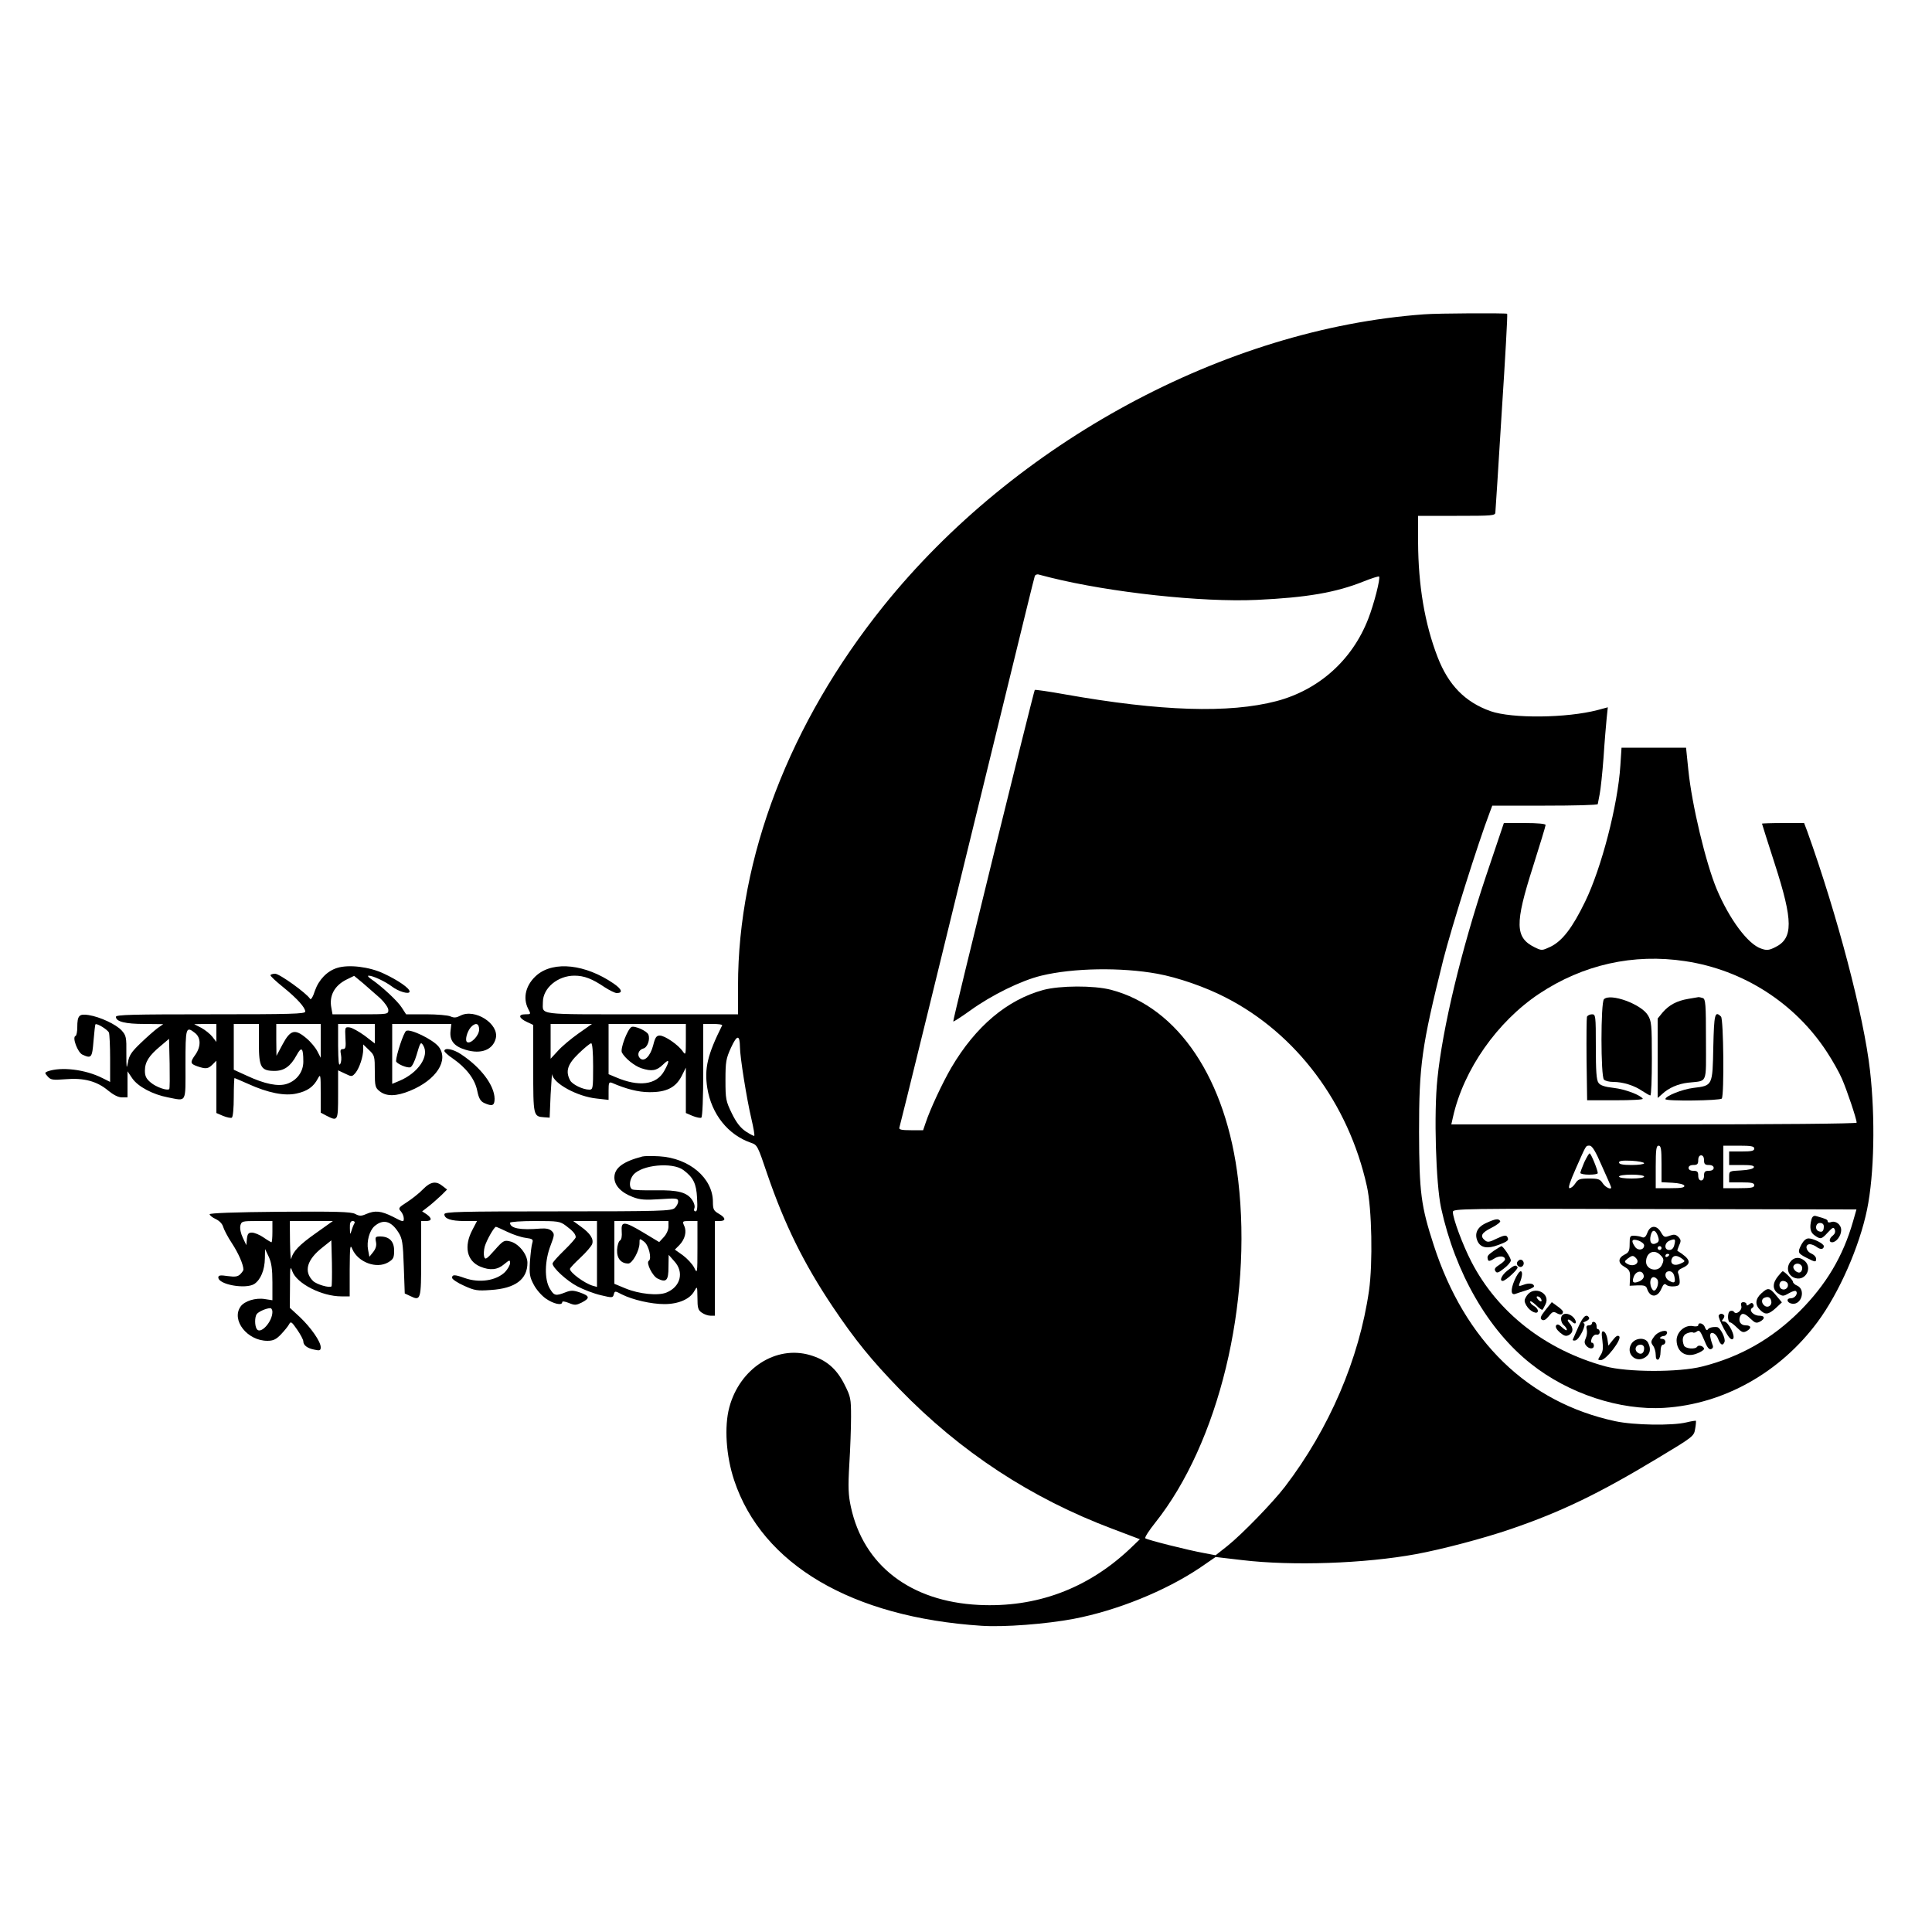 <?xml version="1.0" standalone="no"?>
<!DOCTYPE svg PUBLIC "-//W3C//DTD SVG 20010904//EN"
 "http://www.w3.org/TR/2001/REC-SVG-20010904/DTD/svg10.dtd">
<svg version="1.0" xmlns="http://www.w3.org/2000/svg"
 width="1000pt" height="1000pt" viewBox="0 0 1000 1000"
 preserveAspectRatio="xMidYMid meet">
<g transform="translate(0,1000) scale(0.1,-0.1)"
fill="#000000" stroke="none">
<path d="M7370 8373 c-1030 -75 -2116 -662 -2798 -1511 -485 -604 -752 -1301
-752 -1964 l0 -148 -499 0 c-551 0 -511 -5 -511 63 0 73 77 137 163 137 51 0
92 -16 157 -60 25 -16 53 -30 62 -30 34 0 27 20 -17 50 -145 99 -307 117 -395
44 -58 -49 -76 -118 -46 -176 15 -28 14 -28 -15 -28 -39 0 -34 -20 9 -40 l32
-15 0 -226 c0 -246 0 -248 57 -252 l28 -2 5 120 c4 66 7 113 8 104 6 -47 131
-115 230 -125 l62 -7 0 48 c0 41 2 46 18 40 71 -31 136 -48 192 -48 88 -1 137
23 168 83 l22 44 0 -117 0 -118 35 -15 c20 -8 40 -12 45 -9 6 4 10 104 10 246
l0 239 51 0 c28 0 49 -3 47 -7 -76 -152 -93 -223 -77 -325 22 -135 107 -242
226 -283 33 -11 35 -16 84 -161 89 -260 189 -464 340 -689 115 -171 198 -273
344 -424 316 -326 682 -566 1105 -725 l140 -53 -52 -50 c-220 -207 -485 -305
-783 -290 -353 18 -596 205 -661 508 -13 60 -15 101 -8 219 5 80 9 191 9 246
0 96 -2 105 -35 170 -41 81 -95 126 -177 150 -177 52 -364 -69 -418 -270 -27
-100 -17 -252 25 -378 145 -436 609 -709 1280 -753 116 -8 335 9 478 36 224
43 473 144 651 263 l83 57 137 -16 c260 -31 635 -18 901 31 131 24 352 82 491
130 260 89 455 183 760 367 183 110 187 113 193 151 4 21 5 40 4 42 -2 1 -24
-2 -48 -8 -73 -18 -273 -15 -370 6 -451 97 -778 414 -939 911 -66 203 -75 272
-76 585 0 347 13 443 126 895 41 161 179 601 241 763 l12 32 273 0 c150 0 273
3 273 8 1 4 5 27 10 52 5 25 14 110 20 190 5 80 13 171 16 202 l6 57 -52 -14
c-161 -42 -443 -45 -555 -6 -132 47 -218 135 -274 280 -67 173 -100 372 -101
594 l0 137 200 0 c184 0 200 1 200 18 1 9 16 243 33 520 18 277 31 505 28 508
-5 4 -358 3 -431 -3z m-1935 -1362 c313 -78 787 -129 1070 -116 259 12 409 38
552 95 42 17 78 28 81 26 8 -9 -26 -142 -56 -219 -83 -214 -256 -368 -475
-426 -245 -64 -599 -53 -1095 35 -83 15 -154 25 -156 23 -6 -8 -426 -1712
-422 -1716 2 -2 41 23 87 56 112 81 265 156 369 181 164 40 413 44 600 10 105
-19 248 -68 354 -123 366 -187 636 -548 731 -977 26 -116 31 -398 11 -540 -51
-355 -206 -715 -435 -1015 -62 -81 -222 -246 -297 -306 l-62 -49 -58 11 c-84
15 -298 69 -306 77 -4 4 19 40 51 80 329 413 504 1136 430 1772 -61 524 -310
896 -659 987 -89 23 -264 22 -350 -1 -187 -51 -350 -188 -476 -402 -46 -79
-110 -216 -133 -286 l-13 -38 -63 0 c-47 0 -63 3 -60 13 4 11 211 853 555
2262 78 319 143 586 146 593 2 7 12 11 21 8 10 -3 36 -9 58 -15z m-2442 -2361
c-38 -27 -86 -67 -106 -90 l-37 -40 0 90 0 90 107 0 107 0 -71 -50z m557 -32
c0 -79 -1 -81 -16 -60 -23 34 -93 82 -119 82 -17 0 -24 -9 -34 -50 -15 -58
-47 -89 -69 -67 -16 17 -7 43 18 50 21 5 36 47 26 72 -7 19 -73 48 -88 39 -21
-13 -59 -114 -49 -132 16 -30 65 -69 100 -81 54 -18 80 -13 112 18 35 35 37
21 6 -34 -40 -70 -130 -82 -249 -31 l-38 16 0 130 0 130 200 0 200 0 0 -82z
m280 -38 c0 -50 35 -269 59 -370 11 -47 18 -87 15 -89 -2 -2 -21 8 -43 22 -28
19 -49 45 -73 94 -31 64 -33 74 -33 173 0 95 3 111 29 168 31 67 45 68 46 2z
m-760 -100 c0 -114 -1 -120 -20 -120 -33 0 -88 27 -99 48 -25 47 -14 83 44
139 30 29 59 53 65 53 6 0 10 -45 10 -120z"/>
<path d="M8387 6038 c-13 -205 -98 -531 -182 -704 -66 -136 -118 -204 -179
-234 -45 -21 -46 -21 -83 -3 -101 50 -103 121 -9 415 36 114 66 212 66 218 0
6 -40 10 -108 10 l-108 0 -93 -276 c-128 -383 -225 -787 -251 -1048 -19 -177
-8 -543 19 -668 73 -335 243 -632 465 -807 195 -155 461 -242 690 -228 308 19
600 183 794 445 111 150 216 388 256 582 37 181 43 474 15 720 -32 282 -169
803 -325 1238 l-16 42 -109 0 c-60 0 -109 -2 -109 -3 0 -2 30 -96 66 -208 96
-297 96 -386 2 -432 -32 -16 -44 -17 -72 -7 -68 22 -164 151 -230 307 -57 136
-129 438 -147 616 l-12 117 -167 0 -167 0 -6 -92z m336 -1013 c300 -45 568
-217 733 -470 29 -44 64 -106 78 -139 25 -57 76 -208 76 -227 0 -5 -394 -9
-1049 -9 l-1049 0 9 40 c55 244 228 491 445 636 227 151 488 210 757 169z
m-433 -1057 c25 -56 47 -105 48 -110 8 -20 -27 -6 -42 17 -14 22 -24 25 -71
25 -47 0 -57 -3 -71 -25 -9 -14 -22 -25 -30 -25 -9 0 2 33 33 103 55 124 50
117 71 117 13 0 31 -30 62 -102z m310 7 l0 -94 57 -3 c34 -2 58 -8 61 -15 3
-10 -16 -13 -72 -13 l-76 0 0 110 c0 91 3 110 15 110 12 0 15 -17 15 -95z
m480 80 c0 -12 -14 -15 -65 -15 l-65 0 0 -35 0 -35 66 0 c48 0 65 -3 62 -12
-3 -8 -28 -14 -66 -16 -61 -3 -62 -3 -62 -32 l0 -30 65 0 c51 0 65 -3 65 -15
0 -12 -16 -15 -80 -15 l-80 0 0 110 0 110 80 0 c64 0 80 -3 80 -15z m-260 -60
c0 -20 5 -25 25 -25 16 0 25 -6 25 -15 0 -9 -9 -15 -25 -15 -20 0 -25 -5 -25
-25 0 -16 -6 -25 -15 -25 -9 0 -15 9 -15 25 0 20 -5 25 -25 25 -16 0 -25 6
-25 15 0 9 9 15 25 15 20 0 25 5 25 25 0 16 6 25 15 25 9 0 15 -9 15 -25z
m-310 -16 c0 -5 -29 -9 -65 -9 -45 0 -65 4 -65 13 0 9 18 11 65 9 36 -2 65 -8
65 -13z m0 -69 c0 -6 -28 -10 -65 -10 -37 0 -65 4 -65 10 0 6 28 10 65 10 37
0 65 -4 65 -10z m1081 -233 c-52 -181 -139 -326 -275 -463 -146 -145 -308
-237 -505 -287 -122 -31 -389 -30 -503 1 -309 85 -556 278 -692 541 -45 87
-96 224 -96 258 0 17 39 18 1044 15 l1045 -2 -18 -63z"/>
<path d="M8302 4828 c-17 -17 -17 -399 0 -416 7 -7 28 -12 48 -12 50 0 108
-18 149 -46 20 -13 39 -24 43 -24 5 0 8 86 8 191 0 176 -2 194 -21 225 -35 57
-194 115 -227 82z"/>
<path d="M8739 4830 c-60 -10 -100 -32 -133 -70 l-26 -32 0 -206 0 -205 23 20
c34 32 82 53 134 59 104 12 93 -14 93 223 0 181 -2 210 -16 215 -9 3 -19 5
-22 5 -4 -1 -28 -5 -53 -9z"/>
<path d="M8214 4737 c-2 -7 -3 -107 -2 -222 l3 -210 146 0 c81 0 145 3 142 8
-12 19 -90 49 -150 56 -46 5 -70 13 -79 26 -11 14 -14 61 -14 187 0 162 -1
168 -20 168 -11 0 -23 -6 -26 -13z"/>
<path d="M8868 4580 c-4 -200 -3 -199 -103 -211 -58 -7 -145 -42 -145 -58 0
-12 285 -8 292 3 13 20 9 411 -4 424 -32 32 -36 14 -40 -158z"/>
<path d="M8200 3984 c-11 -26 -20 -50 -20 -55 0 -5 20 -9 45 -9 25 0 45 3 45
8 0 16 -35 102 -42 102 -4 0 -16 -21 -28 -46z"/>
<path d="M9376 3688 c-11 -42 -6 -67 16 -82 31 -22 36 -21 69 15 25 27 30 29
36 14 4 -11 0 -22 -10 -30 -20 -15 -22 -35 -4 -35 22 0 47 34 47 63 0 29 -29
51 -54 41 -9 -3 -16 -1 -16 4 0 10 -8 13 -61 28 -11 3 -19 -3 -23 -18z m64
-36 c0 -24 -8 -32 -26 -25 -22 8 -17 43 6 43 13 0 20 -7 20 -18z"/>
<path d="M7693 3670 c-47 -21 -63 -55 -45 -95 16 -34 52 -40 107 -19 51 19 57
25 46 43 -6 9 -18 7 -54 -10 -38 -19 -48 -20 -61 -9 -27 22 -18 39 34 65 28
14 48 30 45 35 -9 14 -24 12 -72 -10z"/>
<path d="M8527 3620 c-8 -22 -16 -28 -27 -24 -8 4 -26 7 -40 8 -23 1 -25 -3
-25 -42 0 -35 -4 -45 -25 -55 -36 -18 -37 -44 -2 -64 26 -15 30 -23 29 -58
l-2 -40 42 2 c33 1 43 -2 48 -17 15 -48 55 -48 75 1 10 23 16 27 26 18 7 -6
25 -9 41 -7 23 2 28 8 27 28 -1 14 -4 32 -8 40 -4 10 3 19 24 28 48 22 40 46
-28 88 -1 1 3 13 9 28 11 23 10 29 -4 44 -14 13 -22 14 -45 6 -26 -10 -30 -8
-45 18 -22 38 -55 37 -70 -2z m54 -17 c7 -20 6 -28 -3 -35 -28 -17 -43 0 -34
38 8 32 24 31 37 -3z m-71 -49 c0 -24 -31 -29 -46 -9 -24 33 -18 45 16 34 17
-6 30 -17 30 -25z m156 1 c-4 -16 -13 -25 -26 -25 -28 0 -26 38 3 49 28 11 31
8 23 -24z m-66 -15 c0 -5 -4 -10 -10 -10 -5 0 -10 5 -10 10 0 6 5 10 10 10 6
0 10 -4 10 -10z m-6 -36 c19 -18 20 -28 6 -55 -20 -36 -80 -21 -80 20 0 48 42
68 74 35z m46 2 c0 -3 -4 -8 -10 -11 -5 -3 -10 -1 -10 4 0 6 5 11 10 11 6 0
10 -2 10 -4z m-173 -17 c27 -27 -13 -51 -47 -29 -13 9 -12 12 4 25 24 18 29
18 43 4z m238 -3 c19 -14 19 -15 -8 -27 -31 -14 -54 -1 -44 25 8 20 27 20 52
2z m-197 -89 c2 -10 -6 -21 -22 -29 -33 -14 -42 -5 -28 28 14 28 45 30 50 1z
m158 -2 c8 -33 1 -40 -25 -25 -27 14 -28 50 -1 50 13 0 22 -9 26 -25z m-88
-17 c11 -15 -2 -58 -17 -58 -6 0 -13 11 -17 24 -9 39 12 60 34 34z"/>
<path d="M9325 3560 c-22 -42 -20 -47 25 -70 47 -24 50 -24 50 -5 0 9 -11 21
-25 27 -29 13 -34 48 -7 48 9 0 26 -7 36 -15 19 -14 36 -12 36 5 0 13 -54 40
-79 40 -13 0 -26 -12 -36 -30z"/>
<path d="M7732 3526 c-34 -24 -36 -28 -30 -48 3 -7 13 -5 31 7 26 17 57 15 57
-4 0 -5 -13 -17 -30 -28 -21 -13 -27 -22 -20 -32 7 -12 15 -10 44 13 20 15 36
34 36 42 0 15 -40 74 -49 74 -3 -1 -21 -12 -39 -24z"/>
<path d="M9264 3465 c-21 -33 -6 -72 31 -81 52 -13 86 53 47 89 -27 24 -59 21
-78 -8z m63 -21 c3 -8 1 -20 -6 -27 -14 -14 -47 15 -37 32 10 16 36 13 43 -5z"/>
<path d="M7854 3469 c-10 -17 13 -36 27 -22 12 12 4 33 -11 33 -5 0 -12 -5
-16 -11z"/>
<path d="M7803 3424 c-30 -23 -44 -54 -25 -54 15 0 82 62 77 71 -9 14 -17 11
-52 -17z"/>
<path d="M7839 3373 c-21 -49 -19 -79 5 -70 8 3 32 11 55 18 23 7 41 16 41 21
0 15 -26 19 -54 8 -25 -9 -27 -8 -21 7 15 35 17 63 6 63 -7 0 -21 -21 -32 -47z"/>
<path d="M9202 3393 c-29 -36 -28 -69 3 -89 22 -14 26 -14 54 2 17 10 33 15
37 11 12 -12 -5 -37 -27 -37 -26 0 -20 -24 7 -28 49 -7 71 73 27 93 -13 5 -23
15 -23 21 0 9 -44 54 -53 54 -2 0 -13 -12 -25 -27z m51 -37 c7 -18 -11 -36
-29 -29 -21 8 -17 43 5 43 10 0 21 -6 24 -14z"/>
<path d="M9116 3305 c-31 -29 -33 -58 -6 -85 27 -27 43 -25 81 9 l32 30 -29
35 c-35 42 -43 43 -78 11z m52 -40 c5 -22 -18 -37 -35 -23 -17 13 -17 35 0 41
19 8 32 2 35 -18z"/>
<path d="M7903 3294 c-15 -23 -15 -29 -2 -52 17 -30 59 -49 59 -27 0 8 -9 19
-20 25 -11 6 -20 16 -20 22 0 7 13 -1 30 -17 16 -16 31 -27 34 -24 2 2 9 14
15 27 30 58 -59 101 -96 46z m72 -15 c11 -17 -1 -21 -15 -4 -8 9 -8 15 -2 15
6 0 14 -5 17 -11z"/>
<path d="M7999 3219 c-26 -33 -29 -43 -18 -50 10 -6 20 0 36 19 18 23 24 25
41 15 19 -11 32 -8 32 8 0 4 -13 17 -29 28 l-29 21 -33 -41z"/>
<path d="M9013 3240 c6 -22 -27 -48 -38 -30 -3 5 -12 7 -20 4 -15 -6 -14 -59
1 -59 5 0 21 -13 36 -28 23 -23 31 -26 48 -17 27 15 25 30 -4 30 -26 0 -39 20
-30 45 9 22 24 19 55 -11 23 -22 30 -24 48 -15 28 15 27 31 -3 31 -30 0 -56
28 -37 40 8 4 10 13 6 19 -5 9 -10 9 -21 0 -10 -8 -14 -8 -14 0 0 6 -7 11 -16
11 -11 0 -15 -6 -11 -20z"/>
<path d="M8087 3193 c-12 -11 -8 -40 8 -53 8 -7 15 -17 15 -23 0 -6 -11 0 -24
12 -18 17 -26 19 -32 10 -4 -8 3 -21 20 -36 22 -18 31 -21 47 -13 23 13 24 37
2 62 -18 20 -4 25 15 6 20 -20 26 1 7 22 -18 20 -46 26 -58 13z"/>
<path d="M8896 3191 c-3 -4 9 -35 27 -69 23 -43 36 -59 46 -53 17 11 -23 91
-45 91 -13 0 -14 3 -5 13 6 8 8 17 4 20 -9 10 -21 9 -27 -2z"/>
<path d="M8170 3133 c-14 -31 -27 -61 -29 -66 -2 -5 4 -7 13 -5 21 4 61 88 43
89 -7 0 -2 4 11 10 13 5 20 13 17 19 -14 22 -31 7 -55 -47z"/>
<path d="M8240 3151 c0 -6 -7 -11 -16 -11 -12 0 -15 -6 -11 -21 3 -12 1 -32
-5 -45 -8 -17 -8 -27 2 -39 16 -19 40 -19 40 0 0 8 -4 15 -10 15 -6 0 -6 9 -1
23 5 12 16 21 25 19 9 -2 16 4 16 13 0 8 -4 15 -9 15 -5 0 -8 7 -7 16 0 9 -5
19 -11 21 -7 3 -13 0 -13 -6z"/>
<path d="M8790 3140 c0 -5 -13 -7 -28 -4 -41 8 -85 -31 -84 -75 2 -61 50 -90
107 -66 19 7 35 18 35 23 0 14 -28 23 -35 12 -10 -16 -62 -11 -69 6 -12 31 -6
55 17 63 12 5 26 7 30 4 4 -3 14 0 21 6 11 9 18 0 36 -43 15 -39 26 -53 36
-49 10 3 13 12 8 22 -3 9 -9 26 -11 39 -8 35 26 28 40 -8 12 -32 24 -38 33
-16 7 18 -22 76 -39 77 -23 2 -42 -3 -48 -13 -4 -6 -10 -1 -14 11 -6 21 -35
30 -35 11z"/>
<path d="M8294 3061 c5 -39 3 -57 -10 -76 -15 -24 -15 -25 2 -25 27 0 110 108
95 123 -7 7 -17 2 -33 -19 l-23 -29 -5 34 c-3 19 -11 36 -19 39 -11 4 -13 -5
-7 -47z"/>
<path d="M8562 3082 c-18 -24 -18 -30 -6 -47 8 -10 14 -32 14 -48 0 -18 4 -27
13 -24 6 2 12 20 12 40 0 23 5 37 13 37 6 0 12 7 12 15 0 8 -7 15 -17 15 -9 0
-13 3 -9 8 4 4 13 7 19 7 5 0 12 6 15 13 8 25 -46 13 -66 -16z"/>
<path d="M8445 3046 c-33 -50 20 -104 70 -72 27 17 32 45 15 77 -15 28 -65 25
-85 -5z m65 -25 c0 -26 -17 -36 -35 -21 -18 15 -8 40 16 40 12 0 19 -7 19 -19z"/>
<path d="M1745 4990 c-52 -16 -95 -61 -115 -118 -10 -32 -21 -49 -25 -42 -18
29 -158 130 -181 130 -13 0 -24 -4 -24 -8 0 -5 29 -32 65 -61 73 -59 115 -106
115 -127 0 -12 -73 -14 -490 -14 -403 0 -490 -2 -490 -13 0 -25 49 -37 148
-37 l97 -1 -30 -21 c-16 -12 -56 -47 -88 -78 -47 -45 -59 -63 -65 -100 -7 -37
-8 -29 -8 47 1 84 -1 93 -24 119 -29 32 -113 71 -171 80 -49 8 -59 -2 -59 -63
0 -23 -4 -43 -9 -45 -19 -6 11 -86 36 -97 46 -21 50 -16 57 71 4 45 8 84 10
86 8 7 64 -28 70 -43 3 -9 6 -70 6 -136 l0 -119 -40 20 c-89 45 -215 60 -285
34 -14 -6 -14 -8 2 -26 16 -18 26 -19 93 -14 93 8 162 -10 220 -59 27 -22 52
-35 71 -35 l29 0 0 67 0 68 25 -37 c29 -42 105 -83 184 -98 99 -19 91 -34 91
170 0 194 2 201 51 162 29 -24 29 -69 1 -110 -29 -40 -28 -48 9 -61 44 -15 56
-14 79 9 l20 20 0 -136 0 -135 35 -15 c20 -8 40 -12 45 -9 6 4 10 51 10 106 0
54 2 99 4 99 2 0 33 -14 70 -30 103 -47 190 -64 251 -50 56 12 88 35 110 77
14 26 15 22 15 -74 l0 -102 30 -16 c59 -30 60 -28 60 110 l0 125 36 -17 c35
-17 36 -17 55 5 20 26 39 83 39 121 l0 25 30 -29 c29 -27 30 -33 30 -111 0
-77 2 -84 26 -103 35 -27 85 -26 156 3 137 56 203 159 148 229 -30 37 -147 94
-168 81 -13 -9 -51 -123 -52 -156 0 -13 58 -38 74 -32 9 3 23 32 32 63 19 66
22 70 34 51 35 -55 -25 -144 -124 -185 l-36 -15 0 155 0 155 153 0 153 0 -4
-35 c-6 -51 18 -81 79 -99 79 -24 140 0 155 59 19 75 -108 157 -183 118 -21
-11 -33 -12 -51 -4 -12 6 -70 11 -127 11 l-103 0 -22 34 c-20 33 -105 112
-160 149 -13 9 -19 17 -12 17 22 0 84 -29 119 -55 36 -28 93 -44 93 -27 0 17
-59 58 -134 93 -74 35 -181 48 -241 29z m223 -157 c24 -23 42 -49 42 -61 0
-22 -3 -22 -145 -22 l-144 0 -6 34 c-12 62 16 114 77 145 l41 20 46 -38 c25
-22 65 -57 89 -78z m-848 -179 l0 -47 -21 27 c-11 14 -37 35 -57 46 l-37 19
58 1 57 0 0 -46z m220 -57 c0 -121 11 -140 81 -140 50 0 83 24 114 81 26 48
35 39 35 -33 0 -53 -34 -98 -85 -115 -45 -15 -115 -1 -207 42 l-68 31 0 118 0
119 65 0 65 0 0 -103z m320 16 l0 -88 -17 33 c-9 18 -34 49 -57 68 -59 50 -83
44 -123 -31 l-32 -60 -1 83 0 82 115 0 115 0 0 -87z m280 37 l0 -51 -52 40
c-29 21 -64 41 -78 43 -24 3 -25 2 -22 -54 3 -49 1 -58 -13 -58 -13 0 -15 -6
-10 -30 3 -16 2 -37 -4 -47 -8 -13 -10 12 -11 95 l0 112 95 0 95 0 0 -50z
m540 21 c0 -31 -43 -76 -62 -65 -13 8 -1 54 19 77 24 26 43 21 43 -12z m-1604
-308 c-10 -10 -68 10 -96 34 -23 19 -30 33 -30 61 0 45 21 78 80 127 l45 38 3
-128 c1 -70 1 -130 -2 -132z"/>
<path d="M2300 4560 c0 -5 20 -23 44 -39 69 -48 114 -106 126 -166 8 -40 17
-55 36 -64 42 -19 54 -14 54 22 -1 69 -70 162 -175 231 -39 26 -85 35 -85 16z"/>
<path d="M3325 4014 c-100 -26 -145 -59 -145 -109 0 -41 35 -78 96 -101 36
-14 63 -16 139 -11 87 6 95 5 95 -12 0 -10 -8 -25 -18 -34 -17 -15 -73 -17
-605 -17 -509 0 -587 -2 -587 -15 0 -23 34 -35 104 -35 l65 0 -24 -46 c-45
-85 -29 -161 41 -190 50 -21 89 -17 123 12 29 24 31 24 31 6 0 -10 -12 -31
-26 -46 -46 -45 -133 -58 -209 -31 -50 18 -65 19 -65 1 0 -7 28 -26 62 -41 55
-25 69 -27 138 -22 127 8 190 55 190 141 0 44 -47 102 -92 111 -28 7 -35 3
-78 -46 -42 -47 -48 -51 -54 -34 -3 11 -2 35 3 53 10 34 49 102 58 102 3 0 30
-12 59 -26 29 -14 71 -28 94 -31 37 -5 41 -8 35 -27 -4 -12 -9 -55 -12 -96 -4
-65 -1 -81 20 -120 13 -25 41 -57 63 -72 39 -27 84 -37 84 -18 0 6 14 4 34 -4
31 -13 38 -12 67 2 44 23 42 34 -9 52 -35 12 -47 12 -75 1 -51 -20 -59 -18
-81 19 -29 48 -27 144 4 224 20 53 21 59 6 74 -11 11 -29 15 -58 13 -105 -9
-158 1 -158 30 0 5 58 9 128 9 121 0 130 -1 162 -25 35 -26 50 -43 50 -59 0
-5 -27 -36 -60 -68 -33 -32 -60 -62 -60 -68 0 -22 73 -89 128 -118 32 -17 87
-38 122 -46 59 -14 62 -14 67 4 5 19 6 19 42 0 56 -28 152 -50 220 -50 73 0
133 26 155 68 15 26 15 26 16 -35 0 -52 3 -64 22 -77 12 -9 33 -16 45 -16 l23
0 0 245 0 245 25 0 c34 0 32 17 -5 38 -26 15 -30 23 -30 61 0 123 -122 227
-278 236 -37 2 -76 2 -87 -1z m212 -70 c52 -39 67 -70 71 -144 3 -51 1 -70 -8
-70 -7 0 -10 7 -6 16 4 9 -1 28 -10 41 -27 42 -74 54 -193 52 -59 -1 -113 1
-119 5 -18 11 -14 51 6 75 43 52 202 67 259 25z m-447 -435 l0 -170 -22 6
c-43 13 -118 68 -118 87 0 5 25 31 55 59 30 28 57 60 60 70 9 26 -10 55 -57
89 l-41 30 61 0 62 0 0 -171z m370 142 c0 -16 -10 -39 -24 -54 l-24 -26 -83
50 c-99 59 -115 60 -111 5 2 -24 -1 -42 -9 -47 -7 -4 -14 -26 -15 -48 -2 -44
20 -71 58 -71 21 0 58 67 58 105 0 26 0 26 24 8 24 -18 41 -89 24 -99 -15 -10
19 -79 46 -92 45 -22 56 -10 56 60 l1 63 29 -33 c52 -56 33 -132 -40 -162 -43
-18 -142 -8 -212 21 l-58 24 0 163 0 162 140 0 140 0 0 -29z m150 -108 c0
-136 -1 -138 -17 -104 -10 19 -36 47 -59 64 l-41 29 23 23 c29 30 40 70 25
101 -10 23 -9 24 29 24 l40 0 0 -137z"/>
<path d="M2189 3844 c-18 -19 -56 -49 -82 -66 -44 -28 -47 -32 -32 -48 8 -9
15 -26 15 -37 0 -19 -3 -19 -56 9 -62 31 -93 34 -139 14 -25 -11 -35 -11 -57
1 -22 11 -99 13 -390 11 -234 -2 -363 -7 -363 -13 0 -5 14 -17 32 -25 19 -9
34 -25 38 -40 4 -14 24 -53 46 -86 34 -52 59 -110 59 -136 0 -3 -7 -14 -16
-23 -13 -13 -27 -15 -65 -10 -39 6 -49 4 -49 -7 0 -37 141 -62 186 -34 33 22
54 72 55 133 l1 48 19 -40 c14 -30 19 -63 19 -133 l0 -92 -39 6 c-48 8 -106
-10 -126 -39 -49 -70 35 -177 139 -177 30 0 45 7 70 33 17 18 36 41 42 52 9
17 13 15 42 -27 18 -26 32 -53 32 -61 0 -20 21 -36 58 -43 27 -6 32 -4 32 13
0 29 -51 102 -108 156 l-52 48 1 112 c0 100 1 108 12 77 22 -63 152 -130 254
-130 l43 0 0 138 c1 123 2 134 14 106 30 -68 125 -103 185 -68 27 16 31 24 31
61 0 48 -25 73 -72 73 -25 0 -27 -3 -22 -28 4 -19 -1 -35 -14 -52 l-20 -25 -7
37 c-8 42 7 98 33 121 45 39 87 28 125 -33 19 -30 23 -53 27 -175 l5 -140 28
-13 c55 -27 57 -21 57 193 l0 195 25 0 c31 0 32 14 3 35 l-23 15 35 27 c19 15
48 41 65 57 l29 29 -23 18 c-34 28 -63 23 -102 -17z m-779 -219 c0 -30 -2 -55
-5 -55 -2 0 -21 11 -41 25 -20 14 -47 25 -60 25 -18 0 -23 -6 -26 -32 l-3 -33
-18 38 c-11 23 -16 48 -13 63 6 23 10 24 86 24 l80 0 0 -55z m226 -7 c-87 -61
-119 -95 -129 -133 -2 -11 -5 28 -6 88 l-1 107 111 0 112 0 -87 -62z m199 51
c-4 -6 -11 -23 -15 -37 -8 -25 -8 -24 -9 11 -1 27 3 37 15 37 8 0 12 -5 9 -11z
m-119 -327 c-10 -10 -78 10 -96 28 -49 49 -32 110 50 174 l45 36 3 -117 c1
-63 0 -118 -2 -121z m-306 -132 c0 -52 -62 -119 -81 -89 -11 17 -11 60 -1 76
8 13 48 31 70 32 6 1 12 -8 12 -19z"/>
</g>
</svg>
